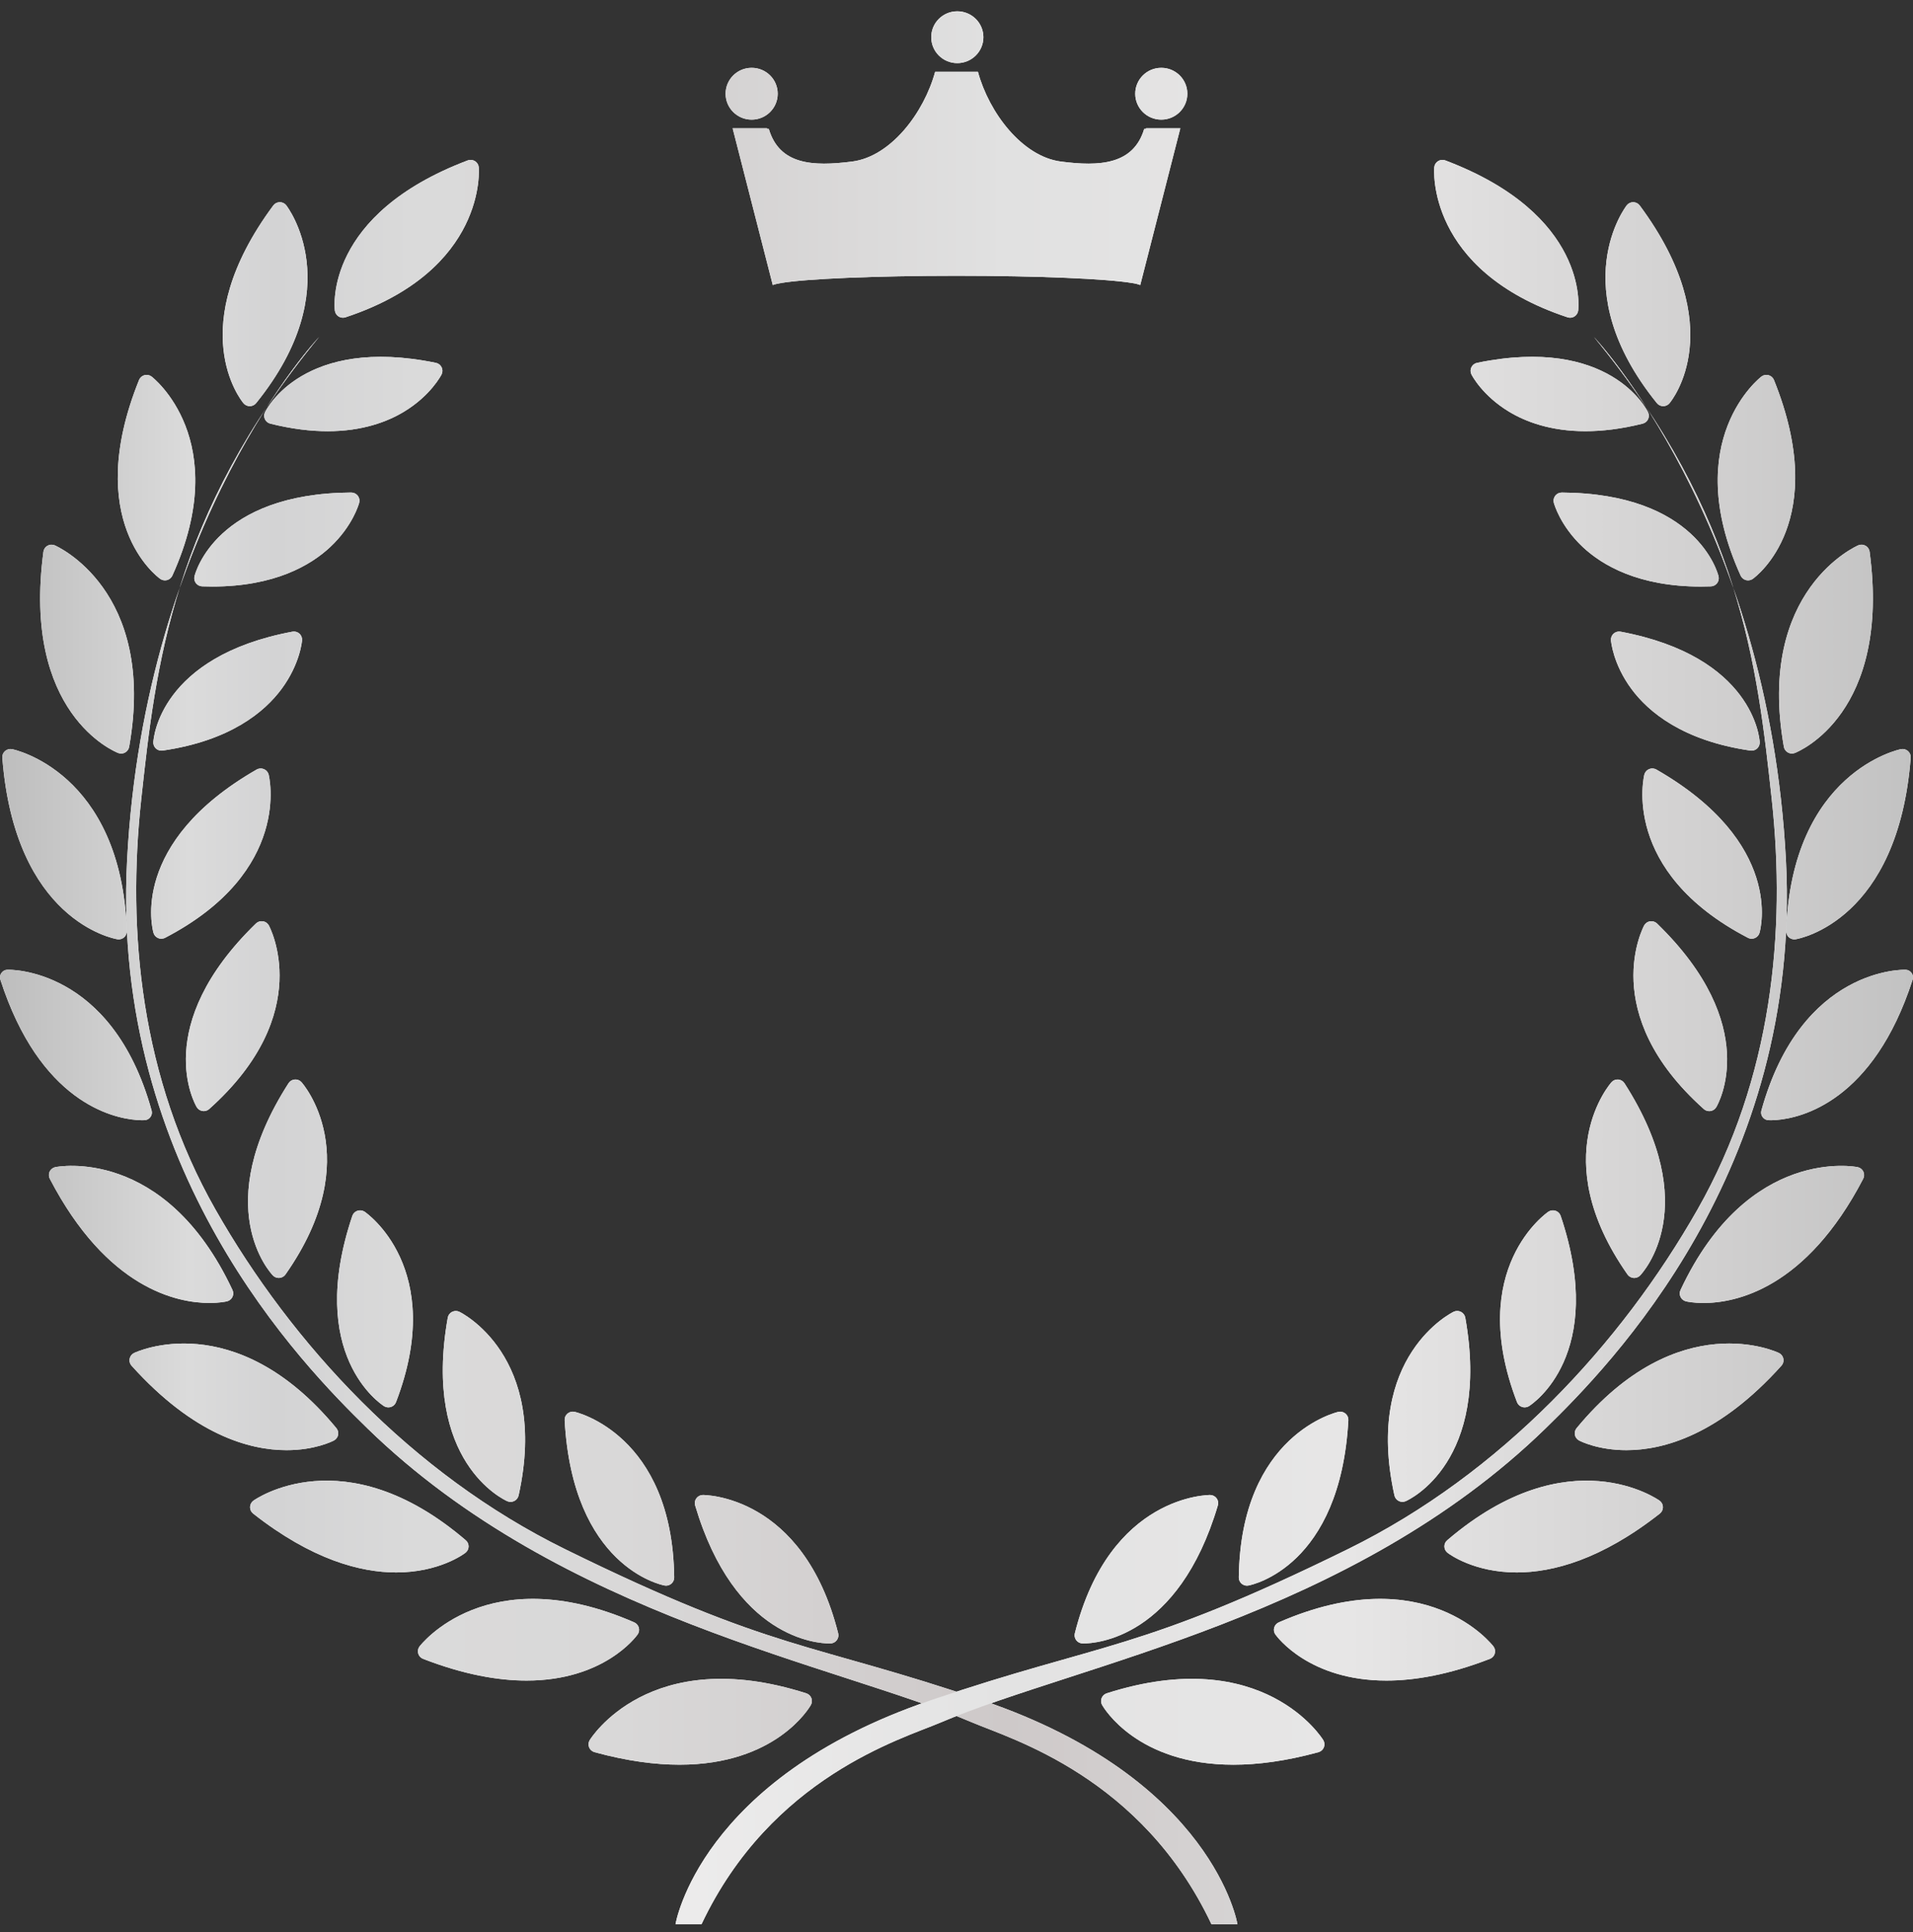 <svg xmlns="http://www.w3.org/2000/svg" width="100" height="101" viewBox="0 0 100 101" fill="none">
    <rect x="0" y="0" width="100" height="101" fill="#333333" stroke="none"/>
    <path d="M51.406 1.945C51.406 2.694 50.795 3.3 50.041 3.3C49.286 3.3 48.679 2.693 48.679 1.945C48.679 1.196 49.286 0.591 50.041 0.591C50.795 0.591 51.406 1.196 51.406 1.945ZM59.343 4.9C59.343 5.649 59.953 6.255 60.705 6.255C61.457 6.255 62.067 5.648 62.067 4.9C62.067 4.15 61.457 3.546 60.705 3.546C59.953 3.546 59.343 4.15 59.343 4.9ZM39.292 3.546C38.54 3.546 37.93 4.151 37.93 4.9C37.93 5.649 38.54 6.255 39.292 6.255C40.044 6.255 40.654 5.648 40.654 4.9C40.654 4.15 40.045 3.546 39.292 3.546ZM61.7 6.707H59.906C59.903 6.718 59.9 6.729 59.898 6.74H59.811C59.251 8.612 57.477 8.711 55.454 8.445C53.437 8.18 51.7 5.896 51.12 3.752H51.002H49.002H48.883C48.3 5.896 46.567 8.185 44.547 8.445C42.476 8.711 40.745 8.613 40.189 6.74H40.102C40.099 6.729 40.097 6.718 40.095 6.707H38.298C38.997 9.439 39.697 12.17 40.396 14.902C40.477 14.867 40.618 14.832 40.81 14.799C40.817 14.807 40.825 14.809 40.828 14.807C40.831 14.804 40.828 14.796 40.828 14.796C42.13 14.575 45.745 14.418 50.005 14.418C54.26 14.418 57.873 14.576 59.177 14.796C59.257 14.807 59.345 14.824 59.439 14.848C59.499 14.864 59.554 14.882 59.606 14.9C60.303 12.168 61.002 9.437 61.7 6.707Z" fill="white"/>
    <path d="M7.383 41.785C6.632 48.692 7.355 56.356 11.26 63.225C15.254 70.249 21.52 77.041 29.525 80.979C40.526 86.389 42.309 85.813 51.378 88.898C63.443 93 64.686 100.591 64.686 100.591H63.326C59.681 92.888 52.846 90.907 50.852 90.058C43.65 86.991 29.354 84.543 19.214 74.68C15.824 71.381 5.798 61.174 6.642 44.98C7.566 27.237 16.679 17.617 16.679 17.617C8.99 26.954 8.135 34.878 7.383 41.785ZM8.632 49.025C15.317 45.548 14.056 40.537 14.042 40.487C14.008 40.36 13.915 40.256 13.793 40.206C13.671 40.155 13.531 40.164 13.416 40.23C6.746 44.059 7.968 48.577 8.023 48.767C8.059 48.89 8.148 48.99 8.266 49.041C8.32 49.063 8.377 49.074 8.434 49.074C8.503 49.073 8.57 49.057 8.632 49.025ZM10.936 57.977C10.857 58.047 10.755 58.086 10.651 58.086C10.629 58.086 10.607 58.084 10.586 58.08C10.459 58.061 10.347 57.985 10.282 57.875C10.181 57.704 7.872 53.629 13.379 48.278C13.474 48.186 13.607 48.142 13.739 48.161C13.87 48.179 13.986 48.258 14.05 48.373C14.076 48.42 16.546 52.964 10.936 57.977ZM18.364 25.749C18.496 25.749 18.62 25.81 18.702 25.913C18.783 26.018 18.811 26.154 18.777 26.281C18.765 26.33 18.45 27.485 17.26 28.599C16.238 29.555 14.35 30.663 11.092 30.663C10.92 30.663 10.745 30.66 10.566 30.653C10.438 30.649 10.319 30.587 10.241 30.485C10.164 30.384 10.136 30.253 10.166 30.129C10.209 29.952 11.3 25.793 18.363 25.748C18.363 25.749 18.363 25.749 18.364 25.749ZM8.502 39.238C8.481 39.241 8.461 39.242 8.44 39.242C8.334 39.242 8.231 39.203 8.152 39.132C8.057 39.046 8.006 38.921 8.014 38.795C8.024 38.613 8.346 34.326 15.284 33.022C15.415 32.998 15.55 33.034 15.649 33.122C15.748 33.21 15.799 33.338 15.79 33.47C15.786 33.521 15.685 34.713 14.716 36.021C13.839 37.204 12.05 38.723 8.502 39.238ZM20.437 73.552C20.393 73.566 20.347 73.573 20.302 73.573C20.221 73.573 20.142 73.551 20.073 73.508C19.905 73.401 15.977 70.823 18.417 63.564C18.459 63.439 18.557 63.341 18.683 63.297C18.809 63.255 18.947 63.272 19.058 63.344C19.102 63.373 23.388 66.294 20.701 73.3C20.655 73.42 20.559 73.512 20.437 73.552ZM6.752 39.042C6.73 39.168 6.653 39.276 6.541 39.339C6.477 39.376 6.404 39.393 6.332 39.393C6.279 39.393 6.226 39.383 6.176 39.364C5.97 39.283 1.142 37.292 2.27 28.843C2.287 28.712 2.365 28.597 2.48 28.531C2.595 28.465 2.735 28.457 2.858 28.507C2.91 28.528 8.205 30.821 6.752 39.042ZM14.923 66.626C14.85 66.731 14.733 66.797 14.604 66.806C14.594 66.807 14.583 66.807 14.572 66.807C14.455 66.807 14.344 66.76 14.262 66.675C14.125 66.531 10.944 63.084 15.082 56.629C15.153 56.518 15.273 56.445 15.405 56.434C15.54 56.422 15.667 56.473 15.757 56.57C15.793 56.61 19.239 60.477 14.923 66.626ZM6.631 48.668C6.636 48.796 6.582 48.918 6.486 49.002C6.407 49.071 6.307 49.108 6.205 49.108C6.181 49.108 6.157 49.106 6.134 49.102C5.915 49.065 0.777 48.109 0.122 39.612C0.112 39.481 0.163 39.352 0.263 39.264C0.362 39.176 0.496 39.139 0.627 39.163C0.683 39.173 6.34 40.327 6.631 48.668ZM8.733 30.325C8.696 30.335 8.659 30.339 8.622 30.339C8.534 30.339 8.446 30.312 8.372 30.259C8.205 30.14 4.298 27.236 7.268 19.866C7.317 19.743 7.422 19.65 7.549 19.614C7.677 19.579 7.815 19.605 7.921 19.684C7.964 19.716 12.221 22.998 9.011 30.089C8.959 30.205 8.857 30.292 8.733 30.325ZM14.132 22.148C14.008 22.117 13.904 22.032 13.849 21.917C13.795 21.801 13.796 21.667 13.851 21.553C13.931 21.389 15.873 17.547 22.787 18.969C22.918 18.996 23.027 19.081 23.085 19.2C23.143 19.318 23.142 19.458 23.083 19.576C23.059 19.621 22.51 20.684 21.112 21.527C20.256 22.043 18.955 22.543 17.125 22.543C16.25 22.542 15.256 22.428 14.132 22.148ZM13.244 78.452C13.291 78.418 17.983 75.072 24.346 80.52C24.444 80.604 24.498 80.726 24.495 80.853C24.491 80.98 24.43 81.099 24.329 81.177C24.233 81.251 22.947 82.203 20.711 82.203C18.838 82.203 16.299 81.536 13.233 79.126C13.129 79.045 13.069 78.919 13.071 78.787C13.074 78.654 13.138 78.531 13.244 78.452ZM13.059 21.233C13.059 21.233 13.057 21.233 13.056 21.233C12.929 21.233 12.809 21.177 12.727 21.079C12.595 20.922 9.548 17.137 14.284 10.743C14.363 10.637 14.486 10.573 14.62 10.57C14.754 10.568 14.879 10.626 14.961 10.73C14.995 10.773 18.288 15.01 13.389 21.074C13.309 21.174 13.188 21.232 13.059 21.233ZM33.153 84.813C33.271 84.865 33.358 84.966 33.393 85.088C33.427 85.211 33.405 85.343 33.331 85.446C33.237 85.578 31.556 87.856 27.528 87.856C26.052 87.856 24.262 87.551 22.118 86.721C21.994 86.674 21.9 86.571 21.863 86.444C21.825 86.317 21.85 86.18 21.929 86.074C21.964 86.027 25.46 81.46 33.153 84.813ZM7.004 70.733C7.056 70.707 12.255 68.21 17.585 74.662C17.666 74.761 17.699 74.89 17.674 75.015C17.648 75.14 17.567 75.247 17.454 75.307C17.369 75.351 16.453 75.811 14.981 75.811C13.038 75.811 10.128 75.011 6.877 71.395C6.788 71.297 6.751 71.163 6.776 71.033C6.801 70.903 6.885 70.792 7.004 70.733ZM0.072 50.866C0.142 50.765 0.257 50.701 0.381 50.696C0.436 50.693 5.84 50.525 7.926 58.058C7.958 58.173 7.936 58.297 7.866 58.393C7.797 58.491 7.687 58.552 7.567 58.56C7.534 58.562 7.38 58.57 7.135 58.55C5.855 58.448 2.079 57.593 0.019 51.214C-0.019 51.096 0 50.967 0.072 50.866ZM2.892 61.014C2.949 61.001 8.611 59.873 12.153 67.439C12.207 67.555 12.206 67.689 12.15 67.803C12.094 67.917 11.989 68.002 11.864 68.031C11.813 68.043 11.481 68.116 10.951 68.116C9.269 68.116 5.599 67.38 2.603 61.622C2.542 61.505 2.539 61.366 2.595 61.247C2.653 61.128 2.761 61.042 2.892 61.014ZM42.146 88.522C42.268 88.561 42.366 88.652 42.413 88.771C42.46 88.89 42.45 89.023 42.387 89.133C42.297 89.29 40.547 92.254 35.523 92.254C34.257 92.254 32.786 92.066 31.078 91.599C30.95 91.563 30.846 91.471 30.796 91.349C30.746 91.226 30.757 91.088 30.824 90.974C30.855 90.923 33.941 85.901 42.146 88.522ZM18.063 16.587C18.019 16.602 17.973 16.609 17.928 16.609C17.848 16.609 17.768 16.587 17.699 16.544C17.591 16.475 17.519 16.363 17.504 16.236C17.479 16.032 16.982 11.21 24.449 8.386C24.573 8.339 24.712 8.352 24.826 8.422C24.939 8.491 25.013 8.609 25.026 8.74C25.031 8.794 25.486 14.128 18.063 16.587ZM26.883 78.469C26.822 78.499 26.756 78.515 26.69 78.515C26.631 78.515 26.572 78.503 26.517 78.479C26.335 78.398 22.068 76.423 23.406 68.886C23.429 68.755 23.511 68.644 23.63 68.583C23.748 68.522 23.887 68.519 24.008 68.575C24.055 68.597 28.728 70.861 27.109 78.183C27.08 78.306 26.997 78.411 26.883 78.469ZM36.337 78.698C36.3 78.571 36.324 78.434 36.402 78.328C36.48 78.222 36.603 78.157 36.736 78.154C36.785 78.156 41.987 78.114 43.815 85.388C43.846 85.511 43.819 85.642 43.742 85.744C43.666 85.846 43.547 85.909 43.418 85.915C43.408 85.915 43.386 85.915 43.354 85.915C42.747 85.915 38.404 85.666 36.337 78.698ZM34.817 82.894C34.79 82.894 34.763 82.891 34.736 82.886C34.54 82.849 29.934 81.887 29.517 74.245C29.509 74.112 29.564 73.985 29.665 73.899C29.765 73.813 29.901 73.779 30.03 73.805C30.081 73.816 35.15 74.967 35.243 82.463C35.245 82.591 35.189 82.712 35.091 82.794C35.013 82.859 34.916 82.894 34.817 82.894Z" fill="white"/>
    <path d="M83.322 17.617C83.322 17.617 92.434 27.238 93.359 44.981C94.202 61.174 84.176 71.382 80.786 74.68C70.646 84.543 56.349 86.991 49.147 90.058C47.153 90.906 40.318 92.887 36.673 100.59H35.312C35.312 100.59 36.556 92.999 48.621 88.897C57.69 85.813 59.473 86.388 70.474 80.978C78.479 77.04 84.745 70.249 88.739 63.224C92.644 56.355 93.367 48.691 92.616 41.784C91.865 34.878 91.011 26.954 83.322 17.617ZM91.566 49.073C91.623 49.073 91.68 49.062 91.734 49.04C91.852 48.989 91.941 48.889 91.977 48.767C92.032 48.576 93.253 44.059 86.584 40.229C86.469 40.164 86.33 40.154 86.207 40.205C86.085 40.255 85.992 40.36 85.958 40.487C85.944 40.537 84.683 45.547 91.368 49.024C91.43 49.057 91.497 49.073 91.566 49.073ZM85.95 48.374C86.015 48.259 86.13 48.181 86.261 48.163C86.392 48.144 86.525 48.187 86.621 48.28C92.127 53.63 89.819 57.706 89.718 57.877C89.653 57.987 89.542 58.062 89.414 58.082C89.393 58.086 89.371 58.087 89.349 58.087C89.245 58.087 89.142 58.049 89.064 57.978C83.454 52.964 85.925 48.42 85.95 48.374ZM81.639 25.749C88.701 25.794 89.793 29.953 89.836 30.13C89.866 30.254 89.838 30.384 89.761 30.486C89.683 30.588 89.563 30.65 89.436 30.654C89.256 30.66 89.081 30.664 88.91 30.664C85.652 30.664 83.763 29.556 82.741 28.599C81.552 27.486 81.237 26.33 81.224 26.282C81.19 26.154 81.219 26.019 81.3 25.914C81.381 25.81 81.505 25.75 81.637 25.75C81.637 25.749 81.638 25.749 81.639 25.749ZM85.285 36.021C84.316 34.713 84.215 33.52 84.211 33.47C84.201 33.339 84.253 33.21 84.352 33.122C84.451 33.034 84.586 32.997 84.716 33.022C91.655 34.326 91.978 38.613 91.987 38.795C91.994 38.922 91.944 39.046 91.849 39.132C91.769 39.203 91.667 39.242 91.561 39.242C91.54 39.242 91.52 39.241 91.499 39.238C87.951 38.723 86.161 37.204 85.285 36.021ZM79.299 73.3C76.612 66.294 80.898 63.373 80.942 63.344C81.053 63.272 81.191 63.254 81.317 63.297C81.443 63.34 81.541 63.439 81.583 63.564C84.023 70.823 80.095 73.401 79.927 73.508C79.857 73.551 79.778 73.573 79.698 73.573C79.653 73.573 79.607 73.566 79.563 73.552C79.442 73.512 79.345 73.42 79.299 73.3ZM97.144 28.506C97.266 28.456 97.406 28.465 97.521 28.53C97.637 28.596 97.714 28.711 97.732 28.842C98.86 37.291 94.032 39.282 93.826 39.363C93.776 39.383 93.722 39.392 93.67 39.392C93.597 39.392 93.525 39.374 93.461 39.338C93.349 39.276 93.271 39.167 93.249 39.041C91.795 30.821 97.09 28.528 97.144 28.506ZM84.243 56.572C84.332 56.474 84.46 56.424 84.595 56.435C84.727 56.447 84.847 56.519 84.918 56.63C89.056 63.085 85.875 66.533 85.737 66.677C85.656 66.761 85.545 66.809 85.428 66.809C85.417 66.809 85.406 66.809 85.396 66.808C85.268 66.798 85.151 66.732 85.077 66.628C80.761 60.477 84.207 56.61 84.243 56.572ZM99.374 39.163C99.504 39.139 99.639 39.176 99.738 39.264C99.837 39.352 99.889 39.481 99.879 39.612C99.223 48.11 94.085 49.065 93.867 49.102C93.844 49.106 93.82 49.108 93.796 49.108C93.694 49.108 93.594 49.071 93.515 49.002C93.419 48.918 93.365 48.796 93.37 48.668C93.661 40.327 99.317 39.173 99.374 39.163ZM90.989 30.089C87.778 22.998 92.035 19.716 92.079 19.684C92.185 19.605 92.323 19.579 92.451 19.614C92.578 19.65 92.683 19.743 92.732 19.866C95.701 27.235 91.795 30.14 91.628 30.259C91.554 30.312 91.467 30.339 91.378 30.339C91.341 30.339 91.304 30.335 91.267 30.325C91.144 30.292 91.041 30.205 90.989 30.089ZM82.876 22.542C81.046 22.542 79.745 22.043 78.889 21.526C77.491 20.684 76.94 19.62 76.918 19.575C76.858 19.457 76.857 19.317 76.915 19.199C76.973 19.08 77.083 18.995 77.213 18.968C84.128 17.547 86.07 21.388 86.15 21.552C86.205 21.666 86.206 21.8 86.151 21.916C86.097 22.031 85.993 22.116 85.869 22.147C84.744 22.428 83.75 22.542 82.876 22.542ZM86.928 78.787C86.93 78.919 86.87 79.044 86.766 79.126C83.7 81.535 81.161 82.203 79.288 82.203C77.052 82.203 75.766 81.251 75.67 81.177C75.569 81.099 75.508 80.98 75.504 80.853C75.501 80.725 75.555 80.603 75.653 80.52C82.017 75.072 86.708 78.418 86.755 78.452C86.862 78.531 86.926 78.654 86.928 78.787ZM86.611 21.074C81.712 15.01 85.005 10.773 85.039 10.73C85.122 10.627 85.246 10.568 85.38 10.57C85.513 10.573 85.637 10.637 85.716 10.743C90.452 17.137 87.404 20.922 87.272 21.079C87.191 21.177 87.071 21.233 86.944 21.233C86.943 21.233 86.941 21.233 86.94 21.233C86.813 21.232 86.691 21.174 86.611 21.074ZM78.071 86.074C78.15 86.18 78.175 86.317 78.137 86.444C78.101 86.571 78.006 86.673 77.882 86.721C75.738 87.551 73.948 87.856 72.472 87.856C68.444 87.856 66.763 85.578 66.669 85.446C66.595 85.343 66.572 85.21 66.607 85.088C66.641 84.966 66.729 84.865 66.847 84.813C74.54 81.46 78.036 86.027 78.071 86.074ZM93.224 71.033C93.249 71.162 93.212 71.296 93.123 71.394C89.873 75.01 86.962 75.811 85.019 75.811C83.546 75.811 82.631 75.35 82.546 75.306C82.433 75.246 82.352 75.139 82.326 75.014C82.301 74.889 82.334 74.76 82.415 74.661C87.745 68.21 92.944 70.706 92.996 70.732C93.115 70.792 93.199 70.903 93.224 71.033ZM99.981 51.214C97.922 57.593 94.146 58.448 92.865 58.55C92.62 58.57 92.466 58.562 92.433 58.56C92.313 58.552 92.203 58.491 92.134 58.393C92.064 58.296 92.043 58.172 92.074 58.058C94.16 50.524 99.564 50.693 99.619 50.696C99.743 50.702 99.857 50.765 99.928 50.866C100 50.967 100.019 51.096 99.981 51.214ZM97.404 61.248C97.461 61.368 97.458 61.506 97.397 61.623C94.401 67.38 90.731 68.117 89.049 68.117C88.519 68.117 88.187 68.044 88.135 68.032C88.01 68.002 87.906 67.918 87.85 67.804C87.794 67.689 87.793 67.555 87.847 67.44C91.389 59.873 97.051 61.002 97.108 61.015C97.239 61.042 97.348 61.128 97.404 61.248ZM69.175 90.974C69.242 91.088 69.253 91.227 69.203 91.35C69.153 91.472 69.048 91.564 68.921 91.6C67.214 92.068 65.742 92.255 64.476 92.255C59.452 92.255 57.702 89.291 57.612 89.134C57.549 89.023 57.54 88.89 57.587 88.772C57.634 88.653 57.731 88.561 57.853 88.522C66.059 85.901 69.146 90.923 69.175 90.974ZM74.975 8.74C74.989 8.609 75.063 8.491 75.176 8.422C75.289 8.352 75.429 8.339 75.553 8.386C83.02 11.21 82.523 16.032 82.498 16.236C82.483 16.363 82.41 16.475 82.302 16.544C82.234 16.587 82.154 16.609 82.074 16.609C82.028 16.609 81.983 16.602 81.939 16.587C74.514 14.128 74.969 8.794 74.975 8.74ZM72.893 78.181C71.273 70.859 75.946 68.596 75.993 68.573C76.114 68.518 76.254 68.52 76.372 68.582C76.49 68.643 76.573 68.754 76.596 68.884C77.934 76.421 73.667 78.396 73.485 78.477C73.43 78.501 73.371 78.513 73.312 78.513C73.246 78.513 73.18 78.498 73.119 78.467C73.003 78.411 72.921 78.306 72.893 78.181ZM56.646 85.915C56.614 85.915 56.591 85.915 56.582 85.915C56.453 85.909 56.334 85.846 56.258 85.744C56.181 85.642 56.154 85.511 56.185 85.388C58.013 78.114 63.215 78.157 63.264 78.154C63.396 78.158 63.52 78.222 63.598 78.328C63.677 78.434 63.701 78.572 63.662 78.698C61.597 85.666 57.253 85.915 56.646 85.915ZM64.909 82.795C64.811 82.713 64.755 82.592 64.757 82.464C64.85 74.968 69.918 73.817 69.969 73.806C70.1 73.78 70.234 73.814 70.335 73.9C70.436 73.986 70.492 74.113 70.484 74.245C70.066 81.888 65.46 82.85 65.263 82.887C65.237 82.892 65.21 82.895 65.183 82.895C65.084 82.894 64.987 82.859 64.909 82.795Z" fill="white"/>
    <path d="M51.406 1.945C51.406 2.694 50.795 3.3 50.041 3.3C49.286 3.3 48.679 2.693 48.679 1.945C48.679 1.196 49.286 0.591 50.041 0.591C50.795 0.591 51.406 1.196 51.406 1.945ZM59.343 4.9C59.343 5.649 59.953 6.255 60.705 6.255C61.457 6.255 62.067 5.648 62.067 4.9C62.067 4.15 61.457 3.546 60.705 3.546C59.953 3.546 59.343 4.15 59.343 4.9ZM39.292 3.546C38.54 3.546 37.93 4.151 37.93 4.9C37.93 5.649 38.54 6.255 39.292 6.255C40.044 6.255 40.654 5.648 40.654 4.9C40.654 4.15 40.045 3.546 39.292 3.546ZM61.7 6.707H59.906C59.903 6.718 59.9 6.729 59.898 6.74H59.811C59.251 8.612 57.477 8.711 55.454 8.445C53.437 8.18 51.7 5.896 51.12 3.752H51.002H49.002H48.883C48.3 5.896 46.567 8.185 44.547 8.445C42.476 8.711 40.745 8.613 40.189 6.74H40.102C40.099 6.729 40.097 6.718 40.095 6.707H38.298C38.997 9.439 39.697 12.17 40.396 14.902C40.477 14.867 40.618 14.832 40.81 14.799C40.817 14.807 40.825 14.809 40.828 14.807C40.831 14.804 40.828 14.796 40.828 14.796C42.13 14.575 45.745 14.418 50.005 14.418C54.26 14.418 57.873 14.576 59.177 14.796C59.257 14.807 59.345 14.824 59.439 14.848C59.499 14.864 59.554 14.882 59.606 14.9C60.303 12.168 61.002 9.437 61.7 6.707Z" fill="url(#paint0_linear_2723_31039)"/>
    <path d="M7.383 41.785C6.632 48.692 7.355 56.356 11.26 63.225C15.254 70.249 21.52 77.041 29.525 80.979C40.526 86.389 42.309 85.813 51.378 88.898C63.443 93 64.686 100.591 64.686 100.591H63.326C59.681 92.888 52.846 90.907 50.852 90.058C43.65 86.991 29.354 84.543 19.214 74.68C15.824 71.381 5.798 61.174 6.642 44.98C7.566 27.237 16.679 17.617 16.679 17.617C8.99 26.954 8.135 34.878 7.383 41.785ZM8.632 49.025C15.317 45.548 14.056 40.537 14.042 40.487C14.008 40.36 13.915 40.256 13.793 40.206C13.671 40.155 13.531 40.164 13.416 40.23C6.746 44.059 7.968 48.577 8.023 48.767C8.059 48.89 8.148 48.99 8.266 49.041C8.32 49.063 8.377 49.074 8.434 49.074C8.503 49.073 8.57 49.057 8.632 49.025ZM10.936 57.977C10.857 58.047 10.755 58.086 10.651 58.086C10.629 58.086 10.607 58.084 10.586 58.08C10.459 58.061 10.347 57.985 10.282 57.875C10.181 57.704 7.872 53.629 13.379 48.278C13.474 48.186 13.607 48.142 13.739 48.161C13.87 48.179 13.986 48.258 14.05 48.373C14.076 48.42 16.546 52.964 10.936 57.977ZM18.364 25.749C18.496 25.749 18.62 25.81 18.702 25.913C18.783 26.018 18.811 26.154 18.777 26.281C18.765 26.33 18.45 27.485 17.26 28.599C16.238 29.555 14.35 30.663 11.092 30.663C10.92 30.663 10.745 30.66 10.566 30.653C10.438 30.649 10.319 30.587 10.241 30.485C10.164 30.384 10.136 30.253 10.166 30.129C10.209 29.952 11.3 25.793 18.363 25.748C18.363 25.749 18.363 25.749 18.364 25.749ZM8.502 39.238C8.481 39.241 8.461 39.242 8.44 39.242C8.334 39.242 8.231 39.203 8.152 39.132C8.057 39.046 8.006 38.921 8.014 38.795C8.024 38.613 8.346 34.326 15.284 33.022C15.415 32.998 15.55 33.034 15.649 33.122C15.748 33.21 15.799 33.338 15.79 33.47C15.786 33.521 15.685 34.713 14.716 36.021C13.839 37.204 12.05 38.723 8.502 39.238ZM20.437 73.552C20.393 73.566 20.347 73.573 20.302 73.573C20.221 73.573 20.142 73.551 20.073 73.508C19.905 73.401 15.977 70.823 18.417 63.564C18.459 63.439 18.557 63.341 18.683 63.297C18.809 63.255 18.947 63.272 19.058 63.344C19.102 63.373 23.388 66.294 20.701 73.3C20.655 73.42 20.559 73.512 20.437 73.552ZM6.752 39.042C6.73 39.168 6.653 39.276 6.541 39.339C6.477 39.376 6.404 39.393 6.332 39.393C6.279 39.393 6.226 39.383 6.176 39.364C5.97 39.283 1.142 37.292 2.27 28.843C2.287 28.712 2.365 28.597 2.48 28.531C2.595 28.465 2.735 28.457 2.858 28.507C2.91 28.528 8.205 30.821 6.752 39.042ZM14.923 66.626C14.85 66.731 14.733 66.797 14.604 66.806C14.594 66.807 14.583 66.807 14.572 66.807C14.455 66.807 14.344 66.76 14.262 66.675C14.125 66.531 10.944 63.084 15.082 56.629C15.153 56.518 15.273 56.445 15.405 56.434C15.54 56.422 15.667 56.473 15.757 56.57C15.793 56.61 19.239 60.477 14.923 66.626ZM6.631 48.668C6.636 48.796 6.582 48.918 6.486 49.002C6.407 49.071 6.307 49.108 6.205 49.108C6.181 49.108 6.157 49.106 6.134 49.102C5.915 49.065 0.777 48.109 0.122 39.612C0.112 39.481 0.163 39.352 0.263 39.264C0.362 39.176 0.496 39.139 0.627 39.163C0.683 39.173 6.34 40.327 6.631 48.668ZM8.733 30.325C8.696 30.335 8.659 30.339 8.622 30.339C8.534 30.339 8.446 30.312 8.372 30.259C8.205 30.14 4.298 27.236 7.268 19.866C7.317 19.743 7.422 19.65 7.549 19.614C7.677 19.579 7.815 19.605 7.921 19.684C7.964 19.716 12.221 22.998 9.011 30.089C8.959 30.205 8.857 30.292 8.733 30.325ZM14.132 22.148C14.008 22.117 13.904 22.032 13.849 21.917C13.795 21.801 13.796 21.667 13.851 21.553C13.931 21.389 15.873 17.547 22.787 18.969C22.918 18.996 23.027 19.081 23.085 19.2C23.143 19.318 23.142 19.458 23.083 19.576C23.059 19.621 22.51 20.684 21.112 21.527C20.256 22.043 18.955 22.543 17.125 22.543C16.25 22.542 15.256 22.428 14.132 22.148ZM13.244 78.452C13.291 78.418 17.983 75.072 24.346 80.52C24.444 80.604 24.498 80.726 24.495 80.853C24.491 80.98 24.43 81.099 24.329 81.177C24.233 81.251 22.947 82.203 20.711 82.203C18.838 82.203 16.299 81.536 13.233 79.126C13.129 79.045 13.069 78.919 13.071 78.787C13.074 78.654 13.138 78.531 13.244 78.452ZM13.059 21.233C13.059 21.233 13.057 21.233 13.056 21.233C12.929 21.233 12.809 21.177 12.727 21.079C12.595 20.922 9.548 17.137 14.284 10.743C14.363 10.637 14.486 10.573 14.62 10.57C14.754 10.568 14.879 10.626 14.961 10.73C14.995 10.773 18.288 15.01 13.389 21.074C13.309 21.174 13.188 21.232 13.059 21.233ZM33.153 84.813C33.271 84.865 33.358 84.966 33.393 85.088C33.427 85.211 33.405 85.343 33.331 85.446C33.237 85.578 31.556 87.856 27.528 87.856C26.052 87.856 24.262 87.551 22.118 86.721C21.994 86.674 21.9 86.571 21.863 86.444C21.825 86.317 21.85 86.18 21.929 86.074C21.964 86.027 25.46 81.46 33.153 84.813ZM7.004 70.733C7.056 70.707 12.255 68.21 17.585 74.662C17.666 74.761 17.699 74.89 17.674 75.015C17.648 75.14 17.567 75.247 17.454 75.307C17.369 75.351 16.453 75.811 14.981 75.811C13.038 75.811 10.128 75.011 6.877 71.395C6.788 71.297 6.751 71.163 6.776 71.033C6.801 70.903 6.885 70.792 7.004 70.733ZM0.072 50.866C0.142 50.765 0.257 50.701 0.381 50.696C0.436 50.693 5.84 50.525 7.926 58.058C7.958 58.173 7.936 58.297 7.866 58.393C7.797 58.491 7.687 58.552 7.567 58.56C7.534 58.562 7.38 58.57 7.135 58.55C5.855 58.448 2.079 57.593 0.019 51.214C-0.019 51.096 0 50.967 0.072 50.866ZM2.892 61.014C2.949 61.001 8.611 59.873 12.153 67.439C12.207 67.555 12.206 67.689 12.15 67.803C12.094 67.917 11.989 68.002 11.864 68.031C11.813 68.043 11.481 68.116 10.951 68.116C9.269 68.116 5.599 67.38 2.603 61.622C2.542 61.505 2.539 61.366 2.595 61.247C2.653 61.128 2.761 61.042 2.892 61.014ZM42.146 88.522C42.268 88.561 42.366 88.652 42.413 88.771C42.46 88.89 42.45 89.023 42.387 89.133C42.297 89.29 40.547 92.254 35.523 92.254C34.257 92.254 32.786 92.066 31.078 91.599C30.95 91.563 30.846 91.471 30.796 91.349C30.746 91.226 30.757 91.088 30.824 90.974C30.855 90.923 33.941 85.901 42.146 88.522ZM18.063 16.587C18.019 16.602 17.973 16.609 17.928 16.609C17.848 16.609 17.768 16.587 17.699 16.544C17.591 16.475 17.519 16.363 17.504 16.236C17.479 16.032 16.982 11.21 24.449 8.386C24.573 8.339 24.712 8.352 24.826 8.422C24.939 8.491 25.013 8.609 25.026 8.74C25.031 8.794 25.486 14.128 18.063 16.587ZM26.883 78.469C26.822 78.499 26.756 78.515 26.69 78.515C26.631 78.515 26.572 78.503 26.517 78.479C26.335 78.398 22.068 76.423 23.406 68.886C23.429 68.755 23.511 68.644 23.63 68.583C23.748 68.522 23.887 68.519 24.008 68.575C24.055 68.597 28.728 70.861 27.109 78.183C27.08 78.306 26.997 78.411 26.883 78.469ZM36.337 78.698C36.3 78.571 36.324 78.434 36.402 78.328C36.48 78.222 36.603 78.157 36.736 78.154C36.785 78.156 41.987 78.114 43.815 85.388C43.846 85.511 43.819 85.642 43.742 85.744C43.666 85.846 43.547 85.909 43.418 85.915C43.408 85.915 43.386 85.915 43.354 85.915C42.747 85.915 38.404 85.666 36.337 78.698ZM34.817 82.894C34.79 82.894 34.763 82.891 34.736 82.886C34.54 82.849 29.934 81.887 29.517 74.245C29.509 74.112 29.564 73.985 29.665 73.899C29.765 73.813 29.901 73.779 30.03 73.805C30.081 73.816 35.15 74.967 35.243 82.463C35.245 82.591 35.189 82.712 35.091 82.794C35.013 82.859 34.916 82.894 34.817 82.894Z" fill="url(#paint1_linear_2723_31039)"/>
    <path d="M83.322 17.617C83.322 17.617 92.434 27.238 93.359 44.981C94.202 61.174 84.176 71.382 80.786 74.68C70.646 84.543 56.349 86.991 49.147 90.058C47.153 90.906 40.318 92.887 36.673 100.59H35.312C35.312 100.59 36.556 92.999 48.621 88.897C57.69 85.813 59.473 86.388 70.474 80.978C78.479 77.04 84.745 70.249 88.739 63.224C92.644 56.355 93.367 48.691 92.616 41.784C91.865 34.878 91.011 26.954 83.322 17.617ZM91.566 49.073C91.623 49.073 91.68 49.062 91.734 49.04C91.852 48.989 91.941 48.889 91.977 48.767C92.032 48.576 93.253 44.059 86.584 40.229C86.469 40.164 86.33 40.154 86.207 40.205C86.085 40.255 85.992 40.36 85.958 40.487C85.944 40.537 84.683 45.547 91.368 49.024C91.43 49.057 91.497 49.073 91.566 49.073ZM85.95 48.374C86.015 48.259 86.13 48.181 86.261 48.163C86.392 48.144 86.525 48.187 86.621 48.28C92.127 53.63 89.819 57.706 89.718 57.877C89.653 57.987 89.542 58.062 89.414 58.082C89.393 58.086 89.371 58.087 89.349 58.087C89.245 58.087 89.142 58.049 89.064 57.978C83.454 52.964 85.925 48.42 85.95 48.374ZM81.639 25.749C88.701 25.794 89.793 29.953 89.836 30.13C89.866 30.254 89.838 30.384 89.761 30.486C89.683 30.588 89.563 30.65 89.436 30.654C89.256 30.66 89.081 30.664 88.91 30.664C85.652 30.664 83.763 29.556 82.741 28.599C81.552 27.486 81.237 26.33 81.224 26.282C81.19 26.154 81.219 26.019 81.3 25.914C81.381 25.81 81.505 25.75 81.637 25.75C81.637 25.749 81.638 25.749 81.639 25.749ZM85.285 36.021C84.316 34.713 84.215 33.52 84.211 33.47C84.201 33.339 84.253 33.21 84.352 33.122C84.451 33.034 84.586 32.997 84.716 33.022C91.655 34.326 91.978 38.613 91.987 38.795C91.994 38.922 91.944 39.046 91.849 39.132C91.769 39.203 91.667 39.242 91.561 39.242C91.54 39.242 91.52 39.241 91.499 39.238C87.951 38.723 86.161 37.204 85.285 36.021ZM79.299 73.3C76.612 66.294 80.898 63.373 80.942 63.344C81.053 63.272 81.191 63.254 81.317 63.297C81.443 63.34 81.541 63.439 81.583 63.564C84.023 70.823 80.095 73.401 79.927 73.508C79.857 73.551 79.778 73.573 79.698 73.573C79.653 73.573 79.607 73.566 79.563 73.552C79.442 73.512 79.345 73.42 79.299 73.3ZM97.144 28.506C97.266 28.456 97.406 28.465 97.521 28.53C97.637 28.596 97.714 28.711 97.732 28.842C98.86 37.291 94.032 39.282 93.826 39.363C93.776 39.383 93.722 39.392 93.67 39.392C93.597 39.392 93.525 39.374 93.461 39.338C93.349 39.276 93.271 39.167 93.249 39.041C91.795 30.821 97.09 28.528 97.144 28.506ZM84.243 56.572C84.332 56.474 84.46 56.424 84.595 56.435C84.727 56.447 84.847 56.519 84.918 56.63C89.056 63.085 85.875 66.533 85.737 66.677C85.656 66.761 85.545 66.809 85.428 66.809C85.417 66.809 85.406 66.809 85.396 66.808C85.268 66.798 85.151 66.732 85.077 66.628C80.761 60.477 84.207 56.61 84.243 56.572ZM99.374 39.163C99.504 39.139 99.639 39.176 99.738 39.264C99.837 39.352 99.889 39.481 99.879 39.612C99.223 48.11 94.085 49.065 93.867 49.102C93.844 49.106 93.82 49.108 93.796 49.108C93.694 49.108 93.594 49.071 93.515 49.002C93.419 48.918 93.365 48.796 93.37 48.668C93.661 40.327 99.317 39.173 99.374 39.163ZM90.989 30.089C87.778 22.998 92.035 19.716 92.079 19.684C92.185 19.605 92.323 19.579 92.451 19.614C92.578 19.65 92.683 19.743 92.732 19.866C95.701 27.235 91.795 30.14 91.628 30.259C91.554 30.312 91.467 30.339 91.378 30.339C91.341 30.339 91.304 30.335 91.267 30.325C91.144 30.292 91.041 30.205 90.989 30.089ZM82.876 22.542C81.046 22.542 79.745 22.043 78.889 21.526C77.491 20.684 76.94 19.62 76.918 19.575C76.858 19.457 76.857 19.317 76.915 19.199C76.973 19.08 77.083 18.995 77.213 18.968C84.128 17.547 86.07 21.388 86.15 21.552C86.205 21.666 86.206 21.8 86.151 21.916C86.097 22.031 85.993 22.116 85.869 22.147C84.744 22.428 83.75 22.542 82.876 22.542ZM86.928 78.787C86.93 78.919 86.87 79.044 86.766 79.126C83.7 81.535 81.161 82.203 79.288 82.203C77.052 82.203 75.766 81.251 75.67 81.177C75.569 81.099 75.508 80.98 75.504 80.853C75.501 80.725 75.555 80.603 75.653 80.52C82.017 75.072 86.708 78.418 86.755 78.452C86.862 78.531 86.926 78.654 86.928 78.787ZM86.611 21.074C81.712 15.01 85.005 10.773 85.039 10.73C85.122 10.627 85.246 10.568 85.38 10.57C85.513 10.573 85.637 10.637 85.716 10.743C90.452 17.137 87.404 20.922 87.272 21.079C87.191 21.177 87.071 21.233 86.944 21.233C86.943 21.233 86.941 21.233 86.94 21.233C86.813 21.232 86.691 21.174 86.611 21.074ZM78.071 86.074C78.15 86.18 78.175 86.317 78.137 86.444C78.101 86.571 78.006 86.673 77.882 86.721C75.738 87.551 73.948 87.856 72.472 87.856C68.444 87.856 66.763 85.578 66.669 85.446C66.595 85.343 66.572 85.21 66.607 85.088C66.641 84.966 66.729 84.865 66.847 84.813C74.54 81.46 78.036 86.027 78.071 86.074ZM93.224 71.033C93.249 71.162 93.212 71.296 93.123 71.394C89.873 75.01 86.962 75.811 85.019 75.811C83.546 75.811 82.631 75.35 82.546 75.306C82.433 75.246 82.352 75.139 82.326 75.014C82.301 74.889 82.334 74.76 82.415 74.661C87.745 68.21 92.944 70.706 92.996 70.732C93.115 70.792 93.199 70.903 93.224 71.033ZM99.981 51.214C97.922 57.593 94.146 58.448 92.865 58.55C92.62 58.57 92.466 58.562 92.433 58.56C92.313 58.552 92.203 58.491 92.134 58.393C92.064 58.296 92.043 58.172 92.074 58.058C94.16 50.524 99.564 50.693 99.619 50.696C99.743 50.702 99.857 50.765 99.928 50.866C100 50.967 100.019 51.096 99.981 51.214ZM97.404 61.248C97.461 61.368 97.458 61.506 97.397 61.623C94.401 67.38 90.731 68.117 89.049 68.117C88.519 68.117 88.187 68.044 88.135 68.032C88.01 68.002 87.906 67.918 87.85 67.804C87.794 67.689 87.793 67.555 87.847 67.44C91.389 59.873 97.051 61.002 97.108 61.015C97.239 61.042 97.348 61.128 97.404 61.248ZM69.175 90.974C69.242 91.088 69.253 91.227 69.203 91.35C69.153 91.472 69.048 91.564 68.921 91.6C67.214 92.068 65.742 92.255 64.476 92.255C59.452 92.255 57.702 89.291 57.612 89.134C57.549 89.023 57.54 88.89 57.587 88.772C57.634 88.653 57.731 88.561 57.853 88.522C66.059 85.901 69.146 90.923 69.175 90.974ZM74.975 8.74C74.989 8.609 75.063 8.491 75.176 8.422C75.289 8.352 75.429 8.339 75.553 8.386C83.02 11.21 82.523 16.032 82.498 16.236C82.483 16.363 82.41 16.475 82.302 16.544C82.234 16.587 82.154 16.609 82.074 16.609C82.028 16.609 81.983 16.602 81.939 16.587C74.514 14.128 74.969 8.794 74.975 8.74ZM72.893 78.181C71.273 70.859 75.946 68.596 75.993 68.573C76.114 68.518 76.254 68.52 76.372 68.582C76.49 68.643 76.573 68.754 76.596 68.884C77.934 76.421 73.667 78.396 73.485 78.477C73.43 78.501 73.371 78.513 73.312 78.513C73.246 78.513 73.18 78.498 73.119 78.467C73.003 78.411 72.921 78.306 72.893 78.181ZM56.646 85.915C56.614 85.915 56.591 85.915 56.582 85.915C56.453 85.909 56.334 85.846 56.258 85.744C56.181 85.642 56.154 85.511 56.185 85.388C58.013 78.114 63.215 78.157 63.264 78.154C63.396 78.158 63.52 78.222 63.598 78.328C63.677 78.434 63.701 78.572 63.662 78.698C61.597 85.666 57.253 85.915 56.646 85.915ZM64.909 82.795C64.811 82.713 64.755 82.592 64.757 82.464C64.85 74.968 69.918 73.817 69.969 73.806C70.1 73.78 70.234 73.814 70.335 73.9C70.436 73.986 70.492 74.113 70.484 74.245C70.066 81.888 65.46 82.85 65.263 82.887C65.237 82.892 65.21 82.895 65.183 82.895C65.084 82.894 64.987 82.859 64.909 82.795Z" fill="url(#paint2_linear_2723_31039)"/>
    <defs>
        <linearGradient id="paint0_linear_2723_31039" x1="-0.002" y1="50.59" x2="99.999" y2="50.59" gradientUnits="userSpaceOnUse">
            <stop stop-color="white"/>
            <stop offset="0.028" stop-color="#F1F0F0"/>
            <stop offset="0.099" stop-color="#DBDBDB"/>
            <stop offset="0.144" stop-color="#D3D3D4"/>
            <stop offset="0.216" stop-color="#DADADA"/>
            <stop offset="0.324" stop-color="#EEEDED"/>
            <stop offset="0.381" stop-color="#D5D3D3"/>
            <stop offset="0.526" stop-color="#E1E1E1"/>
            <stop offset="0.705" stop-color="#E7E6E6"/>
            <stop offset="0.902" stop-color="#D0CFCF"/>
            <stop offset="1" stop-color="#C2C2C2"/>
        </linearGradient>
        <linearGradient id="paint1_linear_2723_31039" x1="0" y1="50.59" x2="100.001" y2="50.59" gradientUnits="userSpaceOnUse">
            <stop stop-color="#BDBDBD"/>
            <stop offset="0.099" stop-color="#DBDBDB"/>
            <stop offset="0.144" stop-color="#D3D3D4"/>
            <stop offset="0.216" stop-color="#DADADA"/>
            <stop offset="0.324" stop-color="#D9D8D8"/>
            <stop offset="0.526" stop-color="#CEC9C9"/>
            <stop offset="0.705" stop-color="#D9D8D8"/>
            <stop offset="0.902" stop-color="#CACACA"/>
        </linearGradient>
        <linearGradient id="paint2_linear_2723_31039" x1="-0" y1="50.59" x2="100" y2="50.59" gradientUnits="userSpaceOnUse">
            <stop stop-color="white"/>
            <stop offset="0.028" stop-color="#F1F0F0"/>
            <stop offset="0.099" stop-color="#BCBCBC"/>
            <stop offset="0.144" stop-color="#D3D3D4"/>
            <stop offset="0.216" stop-color="#DADADA"/>
            <stop offset="0.324" stop-color="#EEEDED"/>
            <stop offset="0.526" stop-color="#E3E3E3"/>
            <stop offset="0.705" stop-color="#E7E6E6"/>
            <stop offset="0.902" stop-color="#D0CFCF"/>
            <stop offset="1" stop-color="#C2C2C2"/>
        </linearGradient>
    </defs>
</svg>